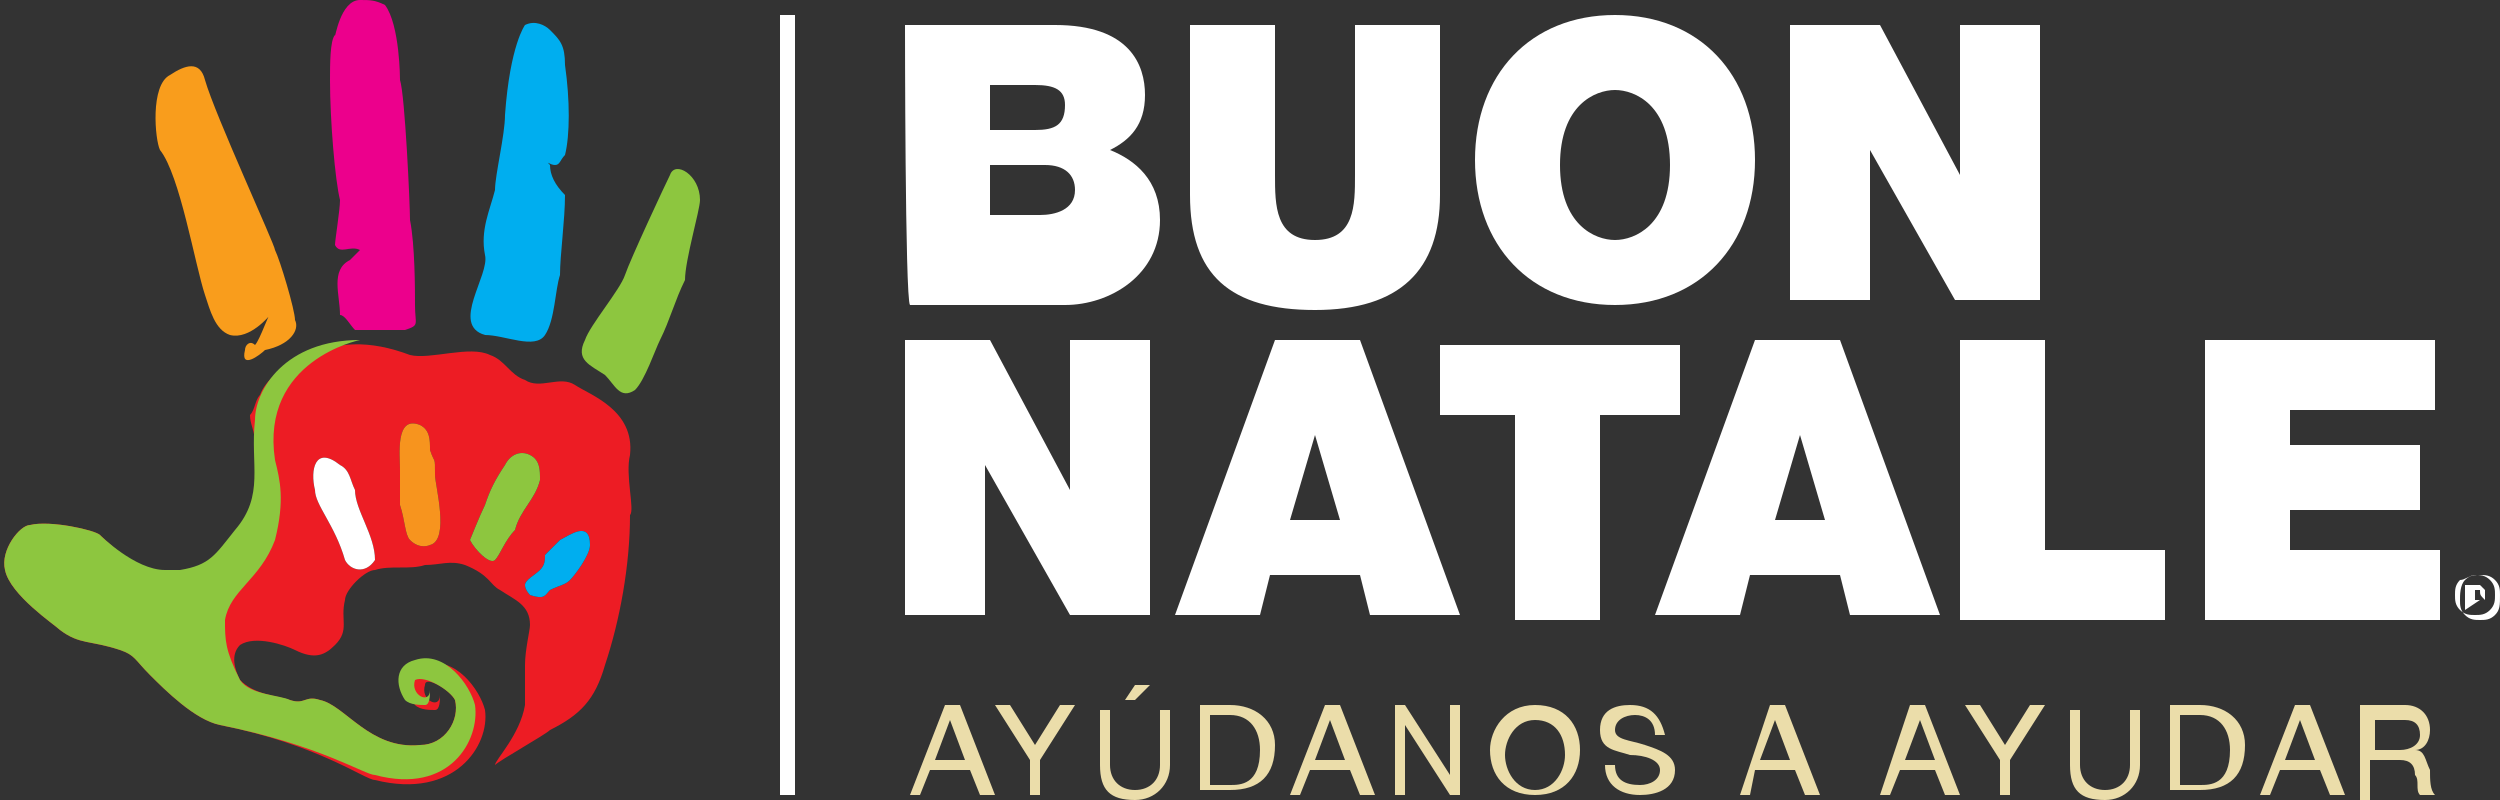 <?xml version="1.0" encoding="utf-8"?>
<!-- Generator: Adobe Illustrator 18.0.0, SVG Export Plug-In . SVG Version: 6.00 Build 0)  -->
<!DOCTYPE svg PUBLIC "-//W3C//DTD SVG 1.1//EN" "http://www.w3.org/Graphics/SVG/1.1/DTD/svg11.dtd">
<svg version="1.1" id="Layer_1" xmlns="http://www.w3.org/2000/svg" xmlns:xlink="http://www.w3.org/1999/xlink" x="0px" y="0px"
	 viewBox="0 17 50 16" enable-background="new 0 17 50 16" xml:space="preserve">
<rect x="0" y="17" width="50" height="16" fill="#333333" stroke="none"/>
<g>
	<g>
		<rect x="15.6" y="17.3" fill="#FFFFFF" width="0.3" height="15.6"/>
		<g>
			<path fill="#FFFFFF" d="M18.1,17.5h3c1.5,0,1.8,0.8,1.8,1.4c0,0.6-0.3,0.9-0.7,1.1c0.5,0.2,1,0.6,1,1.4c0,1.1-1,1.7-1.9,1.7h-3.1
				C18.1,23,18.1,17.5,18.1,17.5z M19.8,19.6h0.9c0.4,0,0.6-0.1,0.6-0.5c0-0.3-0.2-0.4-0.6-0.4h-0.9V19.6z M19.8,21.3h1
				c0.3,0,0.7-0.1,0.7-0.5c0-0.3-0.2-0.5-0.6-0.5h-1.1V21.3z"/>
			<path fill="#FFFFFF" d="M28.8,20.9c0,1.5-0.8,2.3-2.5,2.3c-1.7,0-2.5-0.7-2.5-2.3v-3.4h1.7v3c0,0.6,0,1.3,0.8,1.3
				c0.8,0,0.8-0.7,0.8-1.3v-3h1.7L28.8,20.9L28.8,20.9z"/>
			<path fill="#FFFFFF" d="M32.3,17.3c1.7,0,2.8,1.2,2.8,2.9c0,1.7-1.1,2.9-2.8,2.9c-1.7,0-2.8-1.2-2.8-2.9
				C29.5,18.5,30.6,17.3,32.3,17.3z M32.3,21.8c0.4,0,1.1-0.3,1.1-1.5c0-1.2-0.7-1.5-1.1-1.5c-0.4,0-1.1,0.3-1.1,1.5
				C31.2,21.5,31.9,21.8,32.3,21.8z"/>
			<path fill="#FFFFFF" d="M35.9,17.5h1.7l1.6,3h0v-3h1.6V23h-1.7l-1.7-3h0v3h-1.6V17.5z"/>
		</g>
		<g>
			<path fill="#EBDDAA" d="M18.9,31.1h0.3l0.7,1.8h-0.3l-0.2-0.5h-0.8l-0.2,0.5h-0.2L18.9,31.1z M18.7,32.2h0.6L19,31.4h0L18.7,32.2
				z"/>
			<path fill="#EBDDAA" d="M20.8,32.2v0.7h-0.2v-0.7l-0.7-1.1h0.3l0.5,0.8l0.5-0.8h0.3L20.8,32.2z"/>
			<path fill="#EBDDAA" d="M23.4,32.3c0,0.4-0.3,0.7-0.7,0.7c-0.5,0-0.7-0.2-0.7-0.7v-1.1h0.2v1.1c0,0.3,0.2,0.5,0.5,0.5
				c0.3,0,0.5-0.2,0.5-0.5v-1.1h0.2L23.4,32.3L23.4,32.3z M22.7,30.7H23L22.7,31h-0.2L22.7,30.7z"/>
			<path fill="#EBDDAA" d="M24,31.1h0.6c0.5,0,0.9,0.3,0.9,0.8c0,0.6-0.3,0.9-0.9,0.9H24V31.1z M24.2,32.7h0.4c0.2,0,0.6,0,0.6-0.7
				c0-0.4-0.2-0.7-0.6-0.7h-0.4V32.7z"/>
			<path fill="#EBDDAA" d="M26.5,31.1h0.3l0.7,1.8h-0.3L27,32.4h-0.8L26,32.9h-0.2L26.5,31.1z M26.3,32.2h0.6l-0.3-0.8h0L26.3,32.2z
				"/>
			<path fill="#EBDDAA" d="M27.9,31.1h0.2l0.9,1.4l0,0v-1.4h0.2v1.8H29l-0.9-1.4h0v1.4h-0.2V31.1z"/>
			<path fill="#EBDDAA" d="M30.7,31.1c0.6,0,0.9,0.4,0.9,0.9c0,0.5-0.3,0.9-0.9,0.9s-0.9-0.4-0.9-0.9C29.8,31.6,30.1,31.1,30.7,31.1
				z M30.7,32.8c0.4,0,0.6-0.4,0.6-0.7c0-0.4-0.2-0.7-0.6-0.7s-0.6,0.4-0.6,0.7C30.1,32.4,30.3,32.8,30.7,32.8z"/>
			<path fill="#EBDDAA" d="M33.1,31.7c0-0.3-0.2-0.4-0.4-0.4c-0.2,0-0.4,0.1-0.4,0.3c0,0.2,0.3,0.2,0.6,0.3c0.3,0.1,0.6,0.2,0.6,0.5
				c0,0.4-0.4,0.5-0.7,0.5c-0.4,0-0.7-0.2-0.7-0.6h0.2c0,0.3,0.2,0.4,0.5,0.4c0.2,0,0.4-0.1,0.4-0.3c0-0.2-0.3-0.3-0.6-0.3
				c-0.3-0.1-0.6-0.1-0.6-0.5c0-0.4,0.3-0.5,0.6-0.5c0.4,0,0.6,0.2,0.7,0.6L33.1,31.7L33.1,31.7z"/>
			<path fill="#EBDDAA" d="M35.4,31.1h0.3l0.7,1.8h-0.3l-0.2-0.5h-0.8L35,32.9h-0.2L35.4,31.1z M35.2,32.2h0.6l-0.3-0.8h0L35.2,32.2
				z"/>
			<path fill="#EBDDAA" d="M38.2,31.1h0.3l0.7,1.8h-0.3l-0.2-0.5H38l-0.2,0.5h-0.2L38.2,31.1z M38.1,32.2h0.6l-0.3-0.8h0L38.1,32.2z
				"/>
			<path fill="#EBDDAA" d="M40.2,32.2v0.7h-0.2v-0.7l-0.7-1.1h0.3l0.5,0.8l0.5-0.8h0.3L40.2,32.2z"/>
			<path fill="#EBDDAA" d="M42.8,32.3c0,0.4-0.3,0.7-0.7,0.7c-0.5,0-0.7-0.2-0.7-0.7v-1.1h0.2v1.1c0,0.3,0.2,0.5,0.5,0.5
				c0.3,0,0.5-0.2,0.5-0.5v-1.1h0.2L42.8,32.3L42.8,32.3z"/>
			<path fill="#EBDDAA" d="M43.4,31.1H44c0.5,0,0.9,0.3,0.9,0.8c0,0.6-0.3,0.9-0.9,0.9h-0.6V31.1z M43.6,32.7H44
				c0.2,0,0.6,0,0.6-0.7c0-0.4-0.2-0.7-0.6-0.7h-0.4L43.6,32.7L43.6,32.7z"/>
			<path fill="#EBDDAA" d="M45.9,31.1h0.3l0.7,1.8h-0.3l-0.2-0.5h-0.8l-0.2,0.5h-0.2L45.9,31.1z M45.7,32.2h0.6L46,31.4l0,0
				L45.7,32.2z"/>
			<path fill="#EBDDAA" d="M47.3,31.1h0.8c0.3,0,0.5,0.2,0.5,0.5c0,0.2-0.1,0.4-0.3,0.4l0,0c0.2,0,0.2,0.2,0.3,0.4
				c0,0.2,0,0.4,0.1,0.5h-0.3c-0.1-0.1,0-0.3-0.1-0.4c0-0.2-0.1-0.3-0.3-0.3h-0.6v0.8h-0.2V31.1z M48,32c0.2,0,0.4-0.1,0.4-0.3
				c0-0.2-0.1-0.3-0.3-0.3h-0.6V32L48,32L48,32z"/>
		</g>
		<g>
			<path fill="#FFFFFF" d="M18.1,23.8h1.7l1.6,3h0v-3H23v5.5h-1.6l-1.7-3h0v3h-1.6V23.8z"/>
			<path fill="#FFFFFF" d="M25.5,23.8h1.7l2,5.5h-1.8l-0.2-0.8h-1.8l-0.2,0.8h-1.7L25.5,23.8z M26.8,27.4l-0.5-1.7h0l-0.5,1.7H26.8z
				"/>
			<path fill="#FFFFFF" d="M30.3,25.3h-1.5v-1.4h4.8v1.4H32v4.1h-1.7L30.3,25.3L30.3,25.3z"/>
			<path fill="#FFFFFF" d="M35.1,23.8h1.7l2,5.5h-1.8l-0.2-0.8h-1.8l-0.2,0.8h-1.7L35.1,23.8z M36.5,27.4L36,25.7h0l-0.5,1.7H36.5z"
				/>
			<path fill="#FFFFFF" d="M39.2,23.8h1.7V28h2.4v1.4h-4.1V23.8z"/>
			<path fill="#FFFFFF" d="M44.1,23.8h4.6v1.4h-2.9v0.7h2.6v1.3h-2.6V28h3v1.4h-4.7V23.8z"/>
			<path fill="#FFFFFF" d="M49.9,29.3c-0.1,0.1-0.2,0.1-0.3,0.1c-0.1,0-0.2,0-0.3-0.1c-0.1-0.1-0.1-0.2-0.1-0.3s0-0.3,0.1-0.4
				c0.1-0.1,0.2-0.1,0.3-0.1c0.1,0,0.2,0,0.3,0.1c0.1,0.1,0.1,0.2,0.1,0.3C50,29.1,50,29.2,49.9,29.3z M49.2,28.6
				c-0.1,0.1-0.1,0.2-0.1,0.3c0,0.1,0,0.2,0.1,0.3c0.1,0.1,0.2,0.1,0.3,0.1c0.1,0,0.2,0,0.3-0.1s0.1-0.2,0.1-0.3
				c0-0.1,0-0.2-0.1-0.3c-0.1-0.1-0.2-0.1-0.3-0.1C49.4,28.5,49.3,28.6,49.2,28.6z M49.3,29.2v-0.5c0,0,0.1,0,0.1,0
				c0.1,0,0.1,0,0.1,0c0,0,0.1,0,0.1,0c0,0,0.1,0.1,0.1,0.1c0,0,0,0.1,0,0.1c0,0-0.1,0-0.1,0c0,0,0.1,0,0.1,0c0,0,0,0.1,0,0.1v0
				c0,0,0,0,0,0s0,0,0,0l0,0h-0.1c0,0,0,0,0-0.1c0,0,0-0.1,0-0.1c0,0,0,0,0,0c0,0,0,0,0,0h0h0v0.2L49.3,29.2L49.3,29.2z M49.6,28.8
				C49.5,28.8,49.5,28.8,49.6,28.8l-0.1,0v0.2h0.1c0,0,0.1,0,0.1,0C49.6,28.9,49.6,28.9,49.6,28.8C49.6,28.8,49.6,28.8,49.6,28.8z"
				/>
		</g>
		<g>
			<path fill="#F99D1C" d="M5.9,23.4c0-0.2-0.3-1.2-0.4-1.4c0-0.1-1.2-2.7-1.4-3.4c-0.1-0.4-0.4-0.3-0.7-0.1
				c-0.4,0.2-0.3,1.3-0.2,1.5c0.4,0.5,0.7,2.3,0.9,2.9c0.1,0.3,0.2,0.7,0.5,0.8c0.4,0.1,0.8-0.4,0.8-0.4c0-0.1-0.2,0.5-0.3,0.6
				C5,23.8,4.9,23.9,4.9,24c-0.1,0.4,0.3,0.1,0.4,0C5.8,23.9,6,23.6,5.9,23.4z"/>
			<path fill="#EC008C" d="M8.3,23.1c0-0.3,0-1.2-0.1-1.7c0-0.3-0.1-2.5-0.2-2.8c0,0,0-1.1-0.3-1.5C7.5,17,7.4,17,7.2,17
				c-0.4,0-0.5,0.8-0.5,0.7c-0.1,0.1-0.1,0.6-0.1,0.9c0,0.8,0.1,2,0.2,2.4c0,0.2-0.1,0.8-0.1,0.9c0.1,0.2,0.3,0,0.5,0.1
				c-0.1,0.1-0.2,0.2-0.2,0.2c-0.4,0.2-0.2,0.7-0.2,1.1c0.1,0,0.2,0.2,0.3,0.3c0.3,0,0.8,0,1,0C8.4,23.5,8.3,23.5,8.3,23.1z"/>
			<path fill="#00AEEF" d="M11.1,20.3c0.1,0,0.1-0.1,0.2-0.2c0.1-0.4,0.1-1.1,0-1.8c0-0.4-0.1-0.5-0.3-0.7c-0.1-0.1-0.3-0.2-0.5-0.1
				c0,0-0.3,0.4-0.4,1.8c0,0.4-0.2,1.2-0.2,1.5c-0.1,0.4-0.3,0.8-0.2,1.3c0.1,0.4-0.7,1.4,0,1.6c0.4,0,1,0.3,1.2,0s0.2-0.9,0.3-1.2
				c0-0.4,0.1-1.1,0.1-1.6c-0.2-0.2-0.3-0.4-0.3-0.6C10.9,20.2,11,20.3,11.1,20.3z"/>
			<path fill="#8DC63F" d="M14,21c0-0.5-0.5-0.8-0.6-0.5c-0.1,0.2-0.8,1.7-0.9,2c-0.1,0.3-0.7,1-0.8,1.3c-0.2,0.4,0.1,0.5,0.4,0.7
				c0.2,0.2,0.3,0.5,0.6,0.3c0.2-0.2,0.4-0.8,0.5-1c0.2-0.4,0.3-0.8,0.5-1.2C13.7,22.2,14,21.2,14,21z"/>
			<path fill="#ED1C24" d="M12.6,26.1c0.1-0.9-0.8-1.2-1.1-1.4c-0.3-0.2-0.7,0.1-1-0.1c-0.3-0.1-0.4-0.4-0.7-0.5
				c-0.4-0.2-1.2,0.1-1.6,0c-0.8-0.3-1.5-0.3-2.2,0.1c-0.3,0.1-0.7,0.4-0.8,0.7C5.1,25,5.1,25.2,5,25.3c0,0.2,0.1,0.3,0.1,0.6
				c0,0.2,0,0.5,0.1,0.8S5,27.1,4.9,27.4c0,0.3-0.4,0.4-0.6,0.8c-0.1,0.2-0.6,0.3-1.1,0.3C2.7,28.4,2,27.7,2,27.7
				c-0.1-0.1-1-0.3-1.4-0.2c-0.2,0-0.6,0.5-0.5,0.9c0.1,0.5,1,1.1,1.1,1.2c0.4,0.3,0.6,0.2,1.2,0.4c0.3,0.1,0.3,0.2,0.6,0.5
				c0.3,0.3,0.9,0.9,1.4,1c2,0.4,2.9,1.1,3.1,1.1c1.6,0.4,2.3-0.7,2.2-1.4c-0.1-0.4-0.6-1.1-1.2-0.9c-0.4,0.1-0.4,0.5-0.2,0.8
				c0.1,0.1,0.3,0.1,0.4,0.1c0.1,0,0.1-0.2,0.1-0.3c0,0.3-0.4,0.1-0.3-0.2C8.5,30.5,9,30.8,9.1,31c0.1,0.4-0.2,0.9-0.7,0.9
				c-1,0.1-1.5-0.8-2-0.9c-0.3-0.1-0.3,0.1-0.6,0c-0.3-0.1-0.7-0.1-1-0.4c-0.1-0.2-0.2-0.5,0-0.7c0.3-0.2,0.9,0,1.1,0.1
				c0.4,0.2,0.6,0.1,0.8-0.1c0.3-0.3,0.1-0.5,0.2-0.9c0-0.2,0.4-0.6,0.6-0.6c0.3-0.1,0.7,0,1-0.1c0.3,0,0.5-0.1,0.8,0
				c0.5,0.2,0.5,0.4,0.7,0.5c0.3,0.2,0.6,0.3,0.6,0.7c0,0.1-0.1,0.5-0.1,0.8c0,0.2,0,0.6,0,0.8c-0.1,0.6-0.6,1.1-0.6,1.2
				c0.1-0.1,1-0.6,1.1-0.7c0.6-0.3,0.9-0.6,1.1-1.3c0.3-0.9,0.5-2,0.5-3C12.7,27.2,12.5,26.5,12.6,26.1z M7.5,28.2
				c-0.2,0.3-0.5,0.2-0.6,0c-0.2-0.7-0.6-1.1-0.6-1.4c-0.1-0.4,0-0.9,0.5-0.5c0.2,0.1,0.2,0.3,0.3,0.5C7.1,27.2,7.5,27.7,7.5,28.2
				L7.5,28.2z M8.6,27.9c0,0-0.2,0.1-0.4-0.1c-0.1-0.1-0.1-0.4-0.2-0.7c0-0.2,0-0.5,0-0.7c0-0.3-0.1-1.1,0.4-0.9
				c0.2,0.1,0.2,0.3,0.2,0.5c0.1,0.3,0.1,0.1,0.1,0.5C8.7,26.7,9,27.8,8.6,27.9z M9.9,28.2c-0.1,0.1-0.4-0.2-0.5-0.4
				c0,0,0.2-0.5,0.3-0.7c0.1-0.3,0.2-0.5,0.4-0.8c0.1-0.2,0.3-0.3,0.5-0.2c0.2,0.1,0.2,0.3,0.2,0.5c-0.1,0.4-0.4,0.6-0.5,1
				C10.1,27.8,10,28.1,9.9,28.2z M11.8,27.9c0,0.2-0.3,0.6-0.4,0.7c-0.1,0.1-0.2,0.1-0.4,0.2c-0.1,0.1-0.1,0.2-0.4,0.1
				c0,0-0.1-0.1-0.1-0.2c0-0.1,0.2-0.2,0.3-0.3c0.1-0.1,0.1-0.2,0.1-0.3c0.1-0.1,0.2-0.2,0.3-0.3C11.4,27.7,11.8,27.4,11.8,27.9z"/>
			<path fill="#8DC63F" d="M9.5,31.1c-0.1-0.4-0.6-1.1-1.2-0.9c-0.4,0.1-0.4,0.5-0.2,0.8c0.1,0.1,0.3,0.1,0.4,0.1
				c0.1,0,0.1-0.2,0.1-0.3c0,0.3-0.4,0.1-0.3-0.2C8.5,30.5,9,30.8,9.1,31c0.1,0.4-0.2,0.9-0.7,0.9c-1,0.1-1.5-0.8-2-0.9
				c-0.3-0.1-0.3,0.1-0.6,0c-0.2-0.1-0.8-0.1-1-0.4l0,0c-0.3-0.6-0.3-0.8-0.3-1.2c0.1-0.6,0.7-0.8,1-1.6c0.2-0.8,0.1-1.2,0-1.6
				c-0.3-2,1.7-2.4,1.7-2.4c-1.5,0-2.1,1-2.1,1.6c-0.1,0.9,0.2,1.5-0.4,2.2c-0.4,0.5-0.5,0.7-1.1,0.8c0,0,0,0-0.1,0l0,0
				c-0.1,0-0.1,0-0.2,0C2.7,28.4,2,27.7,2,27.7c-0.1-0.1-1-0.3-1.4-0.2c-0.2,0-0.6,0.5-0.5,0.9c0.1,0.5,1,1.1,1.1,1.2
				c0.4,0.3,0.6,0.2,1.2,0.4c0.3,0.1,0.3,0.2,0.6,0.5c0.3,0.3,0.9,0.9,1.4,1c2,0.4,2.9,1,3.1,1C9,32.9,9.6,31.8,9.5,31.1z"/>
			<path fill="#8DC63F" d="M1.7,28.4c0-0.3-0.3-0.6-0.6-0.6s-0.6,0.3-0.6,0.6c0,0.3,0.3,0.6,0.6,0.6S1.7,28.7,1.7,28.4z"/>
		</g>
	</g>
	<path fill="#FFFFFF" d="M7.5,28.2c-0.2,0.3-0.5,0.2-0.6,0c-0.2-0.7-0.6-1.1-0.6-1.4c-0.1-0.4,0-0.9,0.5-0.5
		c0.2,0.1,0.2,0.3,0.3,0.5C7.1,27.2,7.5,27.7,7.5,28.2L7.5,28.2z"/>
	<path fill="#F7941E" d="M8.6,27.9c0,0-0.2,0.1-0.4-0.1c-0.1-0.1-0.1-0.4-0.2-0.7c0-0.2,0-0.5,0-0.7c0-0.3-0.1-1.1,0.4-0.9
		c0.2,0.1,0.2,0.3,0.2,0.5c0.1,0.3,0.1,0.1,0.1,0.5C8.7,26.7,9,27.8,8.6,27.9z"/>
	<path fill="#8DC63F" d="M9.9,28.2c-0.1,0.1-0.4-0.2-0.5-0.4c0,0,0.2-0.5,0.3-0.7c0.1-0.3,0.2-0.5,0.4-0.8c0.1-0.2,0.3-0.3,0.5-0.2
		c0.2,0.1,0.2,0.3,0.2,0.5c-0.1,0.4-0.4,0.6-0.5,1C10.1,27.8,10,28.1,9.9,28.2z"/>
	<path fill="#00AEEF" d="M11.8,27.9c0,0.2-0.3,0.6-0.4,0.7c-0.1,0.1-0.2,0.1-0.4,0.2c-0.1,0.1-0.1,0.2-0.4,0.1c0,0-0.1-0.1-0.1-0.2
		c0-0.1,0.2-0.2,0.3-0.3c0.1-0.1,0.1-0.2,0.1-0.3c0.1-0.1,0.2-0.2,0.3-0.3C11.4,27.7,11.8,27.4,11.8,27.9z"/>
</g>
</svg>
